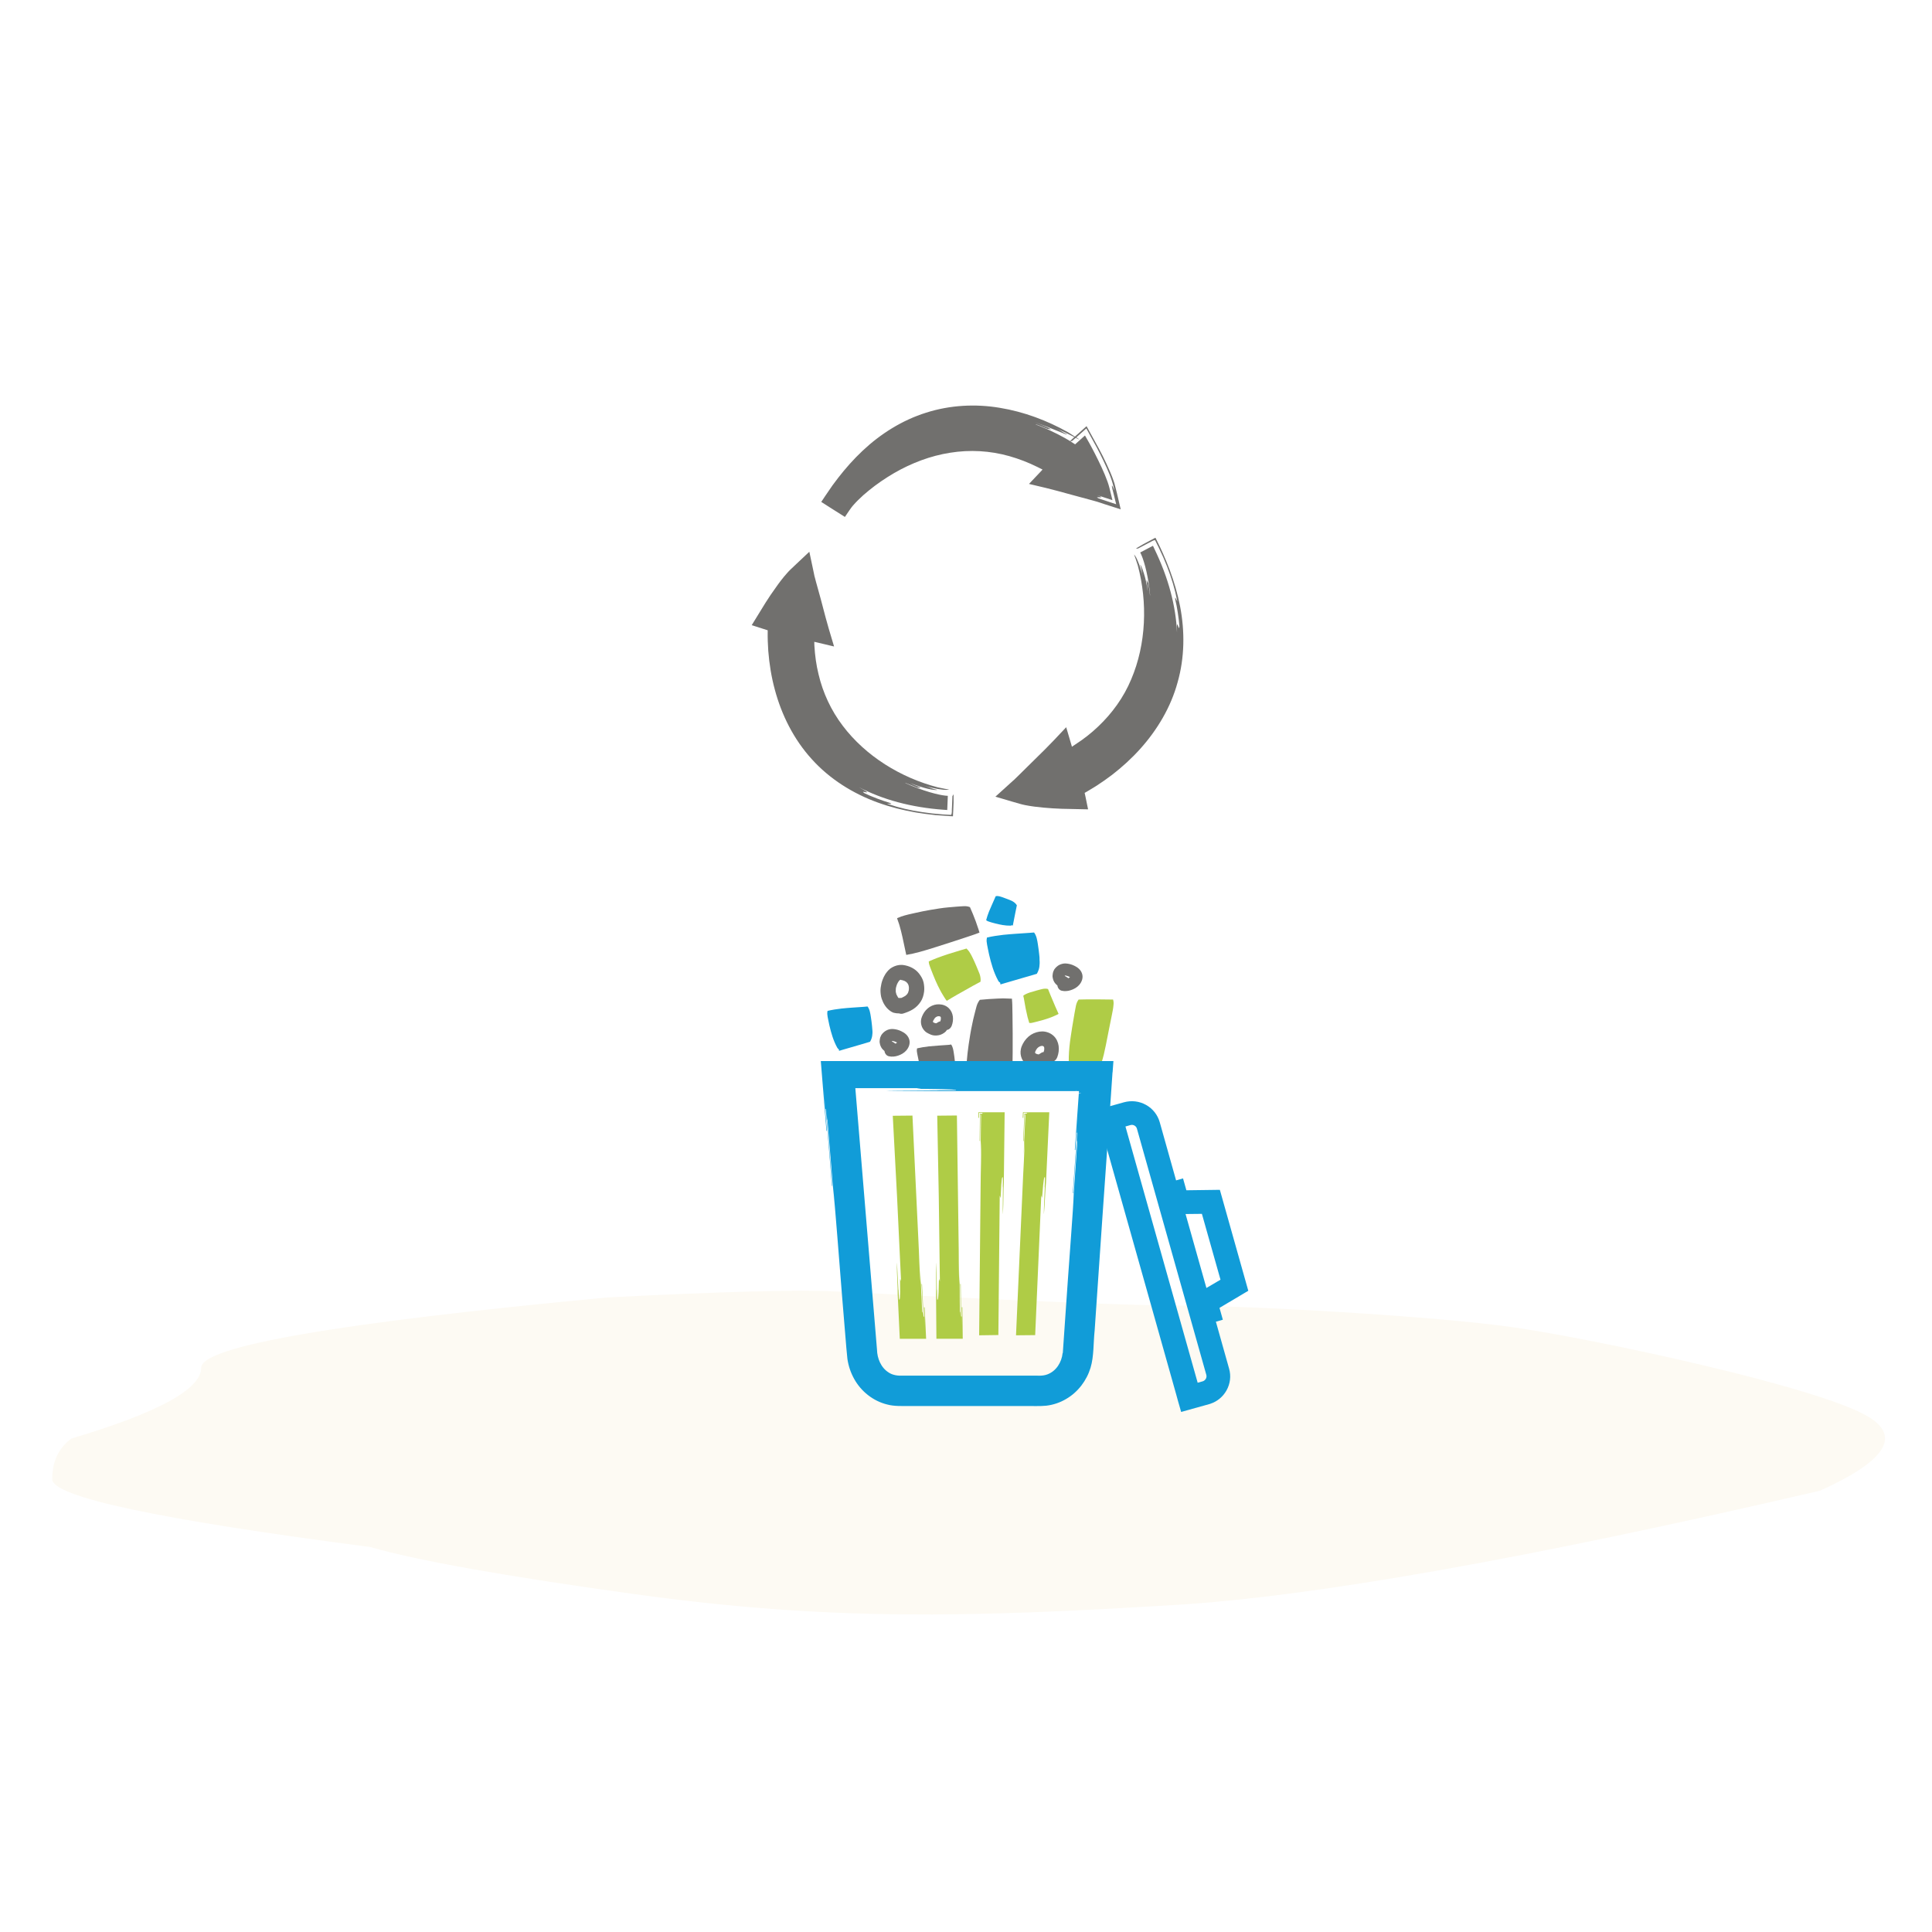 <?xml version="1.0" encoding="UTF-8"?>
<svg width="370px" height="370px" viewBox="0 0 370 370" version="1.1" xmlns="http://www.w3.org/2000/svg" xmlns:xlink="http://www.w3.org/1999/xlink">
    <title>benefits-2@2x</title>
    <g id="benefits-2" stroke="none" stroke-width="1" fill="none" fill-rule="evenodd">
        <rect fill="#FFFFFF" x="0" y="0" width="370" height="370"></rect>
        <g id="2" transform="translate(10, 47)">
            <path d="M178.201,59.377 C183.125,75.938 187.639,84.218 191.743,84.218 C195.848,84.218 200.342,110.173 205.224,162.083 C206.334,184.11 206.72,198.502 206.381,205.26 C205.874,215.396 203.675,257.463 203.675,270.872 C203.675,284.281 201.683,320.536 199.444,335.895 C197.206,351.255 188.13,393.866 182.406,403.452 C178.589,409.843 173.857,406.777 168.208,394.254 C155.237,338.486 147.945,297.359 146.332,270.872 C143.913,231.141 143.245,204.475 148.39,167.274 C151.82,142.473 154.831,125.577 157.423,116.583 C162.698,75.989 167.03,55.691 170.418,55.691 C173.806,55.691 176.4,56.92 178.201,59.377 Z" id="Path-2-Copy-2" fill="#FDFAF3" transform="translate(175.5, 231.191) rotate(-90) translate(-175.5, -231.191) "></path>
            <g id="tonne-mittel" style="mix-blend-mode: multiply;" transform="translate(147.193, 124.596)" fill-rule="nonzero">
                <g id="Tonne_01_1">
                    <g id="Group">
                        <path d="M52.988,19.796 C51.784,19.778 50.58,19.796 49.376,19.83 C49.254,20.003 49.167,20.14 49.079,20.33 C48.992,20.537 48.922,20.744 48.87,20.968 C48.818,21.175 48.783,21.382 48.748,21.606 C48.626,22.192 48.539,22.795 48.434,23.381 C48.225,24.571 48.033,25.76 47.858,26.967 C47.666,28.242 47.527,29.518 47.492,30.811 C47.474,31.535 47.492,32.276 47.474,33 C47.474,33.069 47.474,33.138 47.492,33.19 C48.329,33.242 49.149,33.311 49.987,33.38 C50.946,33.449 51.923,33.517 52.883,33.569 C53.284,33.138 53.511,32.621 53.703,32.069 C54.104,30.914 54.349,29.742 54.593,28.553 C54.837,27.346 55.064,26.139 55.308,24.933 C55.43,24.295 55.552,23.674 55.692,23.036 C55.832,22.312 56.006,21.571 56.058,20.83 C56.093,20.485 56.076,20.158 55.971,19.83 C54.959,19.83 53.965,19.813 52.988,19.796 L52.988,19.796 L52.988,19.796 Z" id="Shape" fill="#AFCC46"></path>
                        <path d="M39.955,7.056 C38.28,7.177 36.605,7.263 34.947,7.436 C33.9,7.556 32.853,7.711 31.824,7.953 C31.772,8.194 31.737,8.418 31.754,8.66 C31.772,8.866 31.807,9.091 31.841,9.297 C31.894,9.539 31.929,9.78 31.981,10.021 C32.051,10.418 32.138,10.797 32.225,11.194 C32.627,12.918 33.115,14.641 33.97,16.21 C34.057,16.382 34.197,16.52 34.354,16.607 C34.354,16.693 34.371,16.762 34.389,16.848 C34.389,16.882 34.406,16.9 34.406,16.934 C34.703,16.848 34.982,16.762 35.279,16.675 C36.448,16.331 37.599,16.003 38.768,15.658 C39.64,15.4 40.495,15.159 41.368,14.9 C41.525,14.641 41.647,14.383 41.734,14.09 C41.856,13.728 41.891,13.331 41.909,12.952 C41.926,12.728 41.909,12.487 41.891,12.245 C41.909,11.935 41.874,11.625 41.839,11.297 C41.769,10.625 41.682,9.952 41.577,9.28 C41.455,8.504 41.333,7.625 40.844,6.987 C40.548,7.022 40.251,7.039 39.955,7.056 L39.955,7.056 L39.955,7.056 Z" id="Shape" fill="#119CD8"></path>
                        <path d="M8.218,21.226 C6.787,21.33 5.356,21.399 3.943,21.554 C3.053,21.657 2.163,21.795 1.291,22.002 C1.256,22.209 1.221,22.399 1.239,22.606 C1.256,22.795 1.274,22.968 1.309,23.157 C1.343,23.364 1.378,23.571 1.431,23.76 C1.5,24.088 1.57,24.433 1.64,24.76 C1.989,26.243 2.408,27.708 3.141,29.035 C3.21,29.173 3.332,29.294 3.455,29.38 C3.455,29.449 3.472,29.518 3.489,29.587 C3.489,29.604 3.489,29.622 3.489,29.656 C3.734,29.57 3.995,29.501 4.24,29.432 C5.234,29.139 6.229,28.863 7.206,28.57 C7.939,28.346 8.689,28.139 9.422,27.915 C9.561,27.708 9.666,27.467 9.736,27.225 C9.84,26.915 9.875,26.57 9.893,26.26 C9.91,26.053 9.893,25.864 9.875,25.657 C9.858,25.381 9.823,25.105 9.805,24.829 C9.736,24.26 9.683,23.674 9.579,23.105 C9.474,22.45 9.369,21.692 8.951,21.157 C8.724,21.192 8.462,21.209 8.218,21.226 L8.218,21.226 L8.218,21.226 Z" id="Shape" fill="#119CD8"></path>
                        <path d="M33.307,0.471 C32.941,1.316 32.557,2.143 32.208,2.988 C31.998,3.523 31.807,4.074 31.667,4.626 C31.772,4.712 31.876,4.781 31.998,4.833 C32.103,4.884 32.225,4.919 32.347,4.953 C32.47,4.988 32.609,5.04 32.731,5.074 C32.941,5.143 33.15,5.195 33.377,5.246 C34.336,5.488 35.313,5.695 36.308,5.677 C36.413,5.677 36.517,5.643 36.605,5.591 C36.639,5.608 36.692,5.626 36.727,5.643 C36.744,5.643 36.762,5.643 36.779,5.66 C36.814,5.505 36.831,5.333 36.866,5.177 C36.988,4.522 37.128,3.885 37.25,3.229 C37.337,2.747 37.442,2.264 37.547,1.781 C37.46,1.644 37.355,1.506 37.25,1.402 C37.111,1.247 36.919,1.126 36.744,1.023 C36.639,0.954 36.517,0.902 36.395,0.851 C36.238,0.782 36.064,0.713 35.889,0.644 C35.54,0.506 35.191,0.368 34.825,0.247 C34.406,0.109 33.935,-0.063 33.516,0.023 C33.429,0.178 33.359,0.316 33.307,0.471 L33.307,0.471 L33.307,0.471 Z" id="Shape" fill="#119CD8"></path>
                        <path d="M24.339,28.518 C23.135,28.604 21.914,28.673 20.71,28.794 C19.96,28.88 19.192,29.001 18.442,29.173 C18.407,29.346 18.372,29.518 18.39,29.691 C18.407,29.846 18.424,30.001 18.459,30.156 C18.494,30.328 18.529,30.501 18.564,30.673 C18.616,30.949 18.686,31.242 18.738,31.518 C19.035,32.776 19.384,34.017 20.012,35.155 C20.082,35.276 20.169,35.379 20.291,35.448 C20.291,35.5 20.309,35.569 20.309,35.621 C20.309,35.638 20.326,35.655 20.326,35.672 C20.536,35.603 20.745,35.534 20.954,35.483 C21.792,35.241 22.647,35 23.484,34.741 C24.112,34.552 24.74,34.379 25.368,34.19 C25.491,34 25.56,33.811 25.63,33.604 C25.717,33.345 25.735,33.052 25.752,32.776 C25.77,32.604 25.752,32.431 25.735,32.259 C25.717,32.018 25.7,31.794 25.665,31.552 C25.613,31.07 25.56,30.57 25.473,30.087 C25.386,29.518 25.299,28.88 24.95,28.432 C24.775,28.484 24.548,28.501 24.339,28.518 L24.339,28.518 L24.339,28.518 Z" id="Shape" fill="#71706E"></path>
                        <path d="M49.812,9.056 C49.812,9.022 49.812,9.004 49.795,8.97 C49.795,8.987 49.812,9.022 49.812,9.056 L49.812,9.056 L49.812,9.056 Z" id="Path" fill="#71706E"></path>
                        <path d="M33.883,19.641 C32.749,19.692 31.597,19.761 30.463,19.882 C30.358,20.003 30.271,20.123 30.184,20.278 C29.887,20.761 29.765,21.347 29.626,21.882 C29.556,22.157 29.486,22.433 29.416,22.709 C29.259,23.312 29.12,23.916 28.998,24.536 C28.718,25.829 28.509,27.139 28.317,28.449 C28.16,29.518 28.038,30.604 27.951,31.673 C27.846,32.793 27.724,33.931 27.759,35.069 C27.759,35.379 27.776,35.707 27.829,36.017 C28.317,36 28.806,35.983 29.312,36 C29.381,36 29.451,36 29.521,36 C30.446,36.017 31.353,36.086 32.278,36.172 C33.29,36.276 34.302,36.396 35.313,36.482 C35.68,36.517 36.029,36.551 36.395,36.603 C36.535,35.569 36.639,34.535 36.674,33.5 C36.727,32.311 36.727,31.104 36.744,29.897 C36.762,27.501 36.744,25.105 36.709,22.709 C36.692,22.088 36.692,21.468 36.674,20.847 C36.657,20.537 36.657,20.244 36.622,19.934 C36.622,19.83 36.605,19.744 36.605,19.658 C36.552,19.658 36.5,19.658 36.465,19.658 C36.291,19.658 36.134,19.641 35.959,19.641 C35.244,19.589 34.563,19.606 33.883,19.641 L33.883,19.641 L33.883,19.641 Z" id="Shape" fill="#71706E"></path>
                        <path d="M29.661,4.815 C29.329,3.919 28.963,3.023 28.561,2.126 C28.439,2.075 28.3,2.04 28.178,2.006 C27.706,1.902 27.2,1.954 26.712,1.988 C26.468,2.006 26.223,2.023 25.979,2.04 C25.438,2.075 24.897,2.126 24.374,2.178 C23.24,2.281 22.106,2.471 20.972,2.661 C20.047,2.816 19.14,3.005 18.215,3.212 C17.255,3.419 16.296,3.626 15.371,3.936 C15.109,4.04 14.865,4.126 14.603,4.247 C14.743,4.643 14.883,5.022 15.005,5.419 C15.022,5.47 15.04,5.522 15.057,5.591 C15.284,6.332 15.458,7.091 15.633,7.849 C15.825,8.694 15.982,9.539 16.174,10.383 C16.244,10.677 16.296,10.97 16.366,11.28 C17.255,11.125 18.128,10.935 18.983,10.694 C19.977,10.435 20.972,10.108 21.966,9.797 C23.938,9.177 25.909,8.539 27.881,7.884 C28.387,7.711 28.893,7.539 29.416,7.367 C29.661,7.281 29.905,7.194 30.167,7.091 C30.236,7.056 30.324,7.022 30.393,7.005 C30.358,6.936 30.358,6.901 30.341,6.85 C30.306,6.712 30.254,6.574 30.219,6.436 C30.044,5.901 29.852,5.35 29.661,4.815 L29.661,4.815 L29.661,4.815 Z" id="Shape" fill="#71706E"></path>
                        <path d="M26.799,10.383 C25.246,10.832 23.694,11.332 22.176,11.9 C21.705,12.09 21.233,12.28 20.78,12.487 C20.745,12.504 20.71,12.521 20.675,12.521 C20.675,12.693 20.71,12.883 20.745,13.055 C20.832,13.366 20.972,13.693 21.076,13.986 C21.356,14.728 21.652,15.452 21.966,16.193 C22.245,16.831 22.542,17.451 22.874,18.072 C23.013,18.348 23.17,18.606 23.327,18.865 C23.414,19.02 23.519,19.175 23.606,19.33 C23.676,19.434 23.728,19.52 23.798,19.623 C23.885,19.778 24.008,19.951 24.13,20.071 C24.74,19.709 25.351,19.33 25.962,18.985 C26.974,18.399 28.02,17.813 29.05,17.244 C29.556,16.969 30.062,16.693 30.585,16.417 C30.62,16.158 30.62,15.934 30.585,15.658 C30.533,15.159 30.324,14.693 30.132,14.245 C30.009,13.969 29.905,13.676 29.783,13.4 C29.556,12.849 29.294,12.28 29.032,11.745 C28.858,11.366 28.649,11.004 28.422,10.659 C28.265,10.435 28.09,10.246 27.898,10.056 C27.549,10.177 27.166,10.28 26.799,10.383 L26.799,10.383 L26.799,10.383 Z" id="Shape" fill="#AFCC46"></path>
                        <path d="M38.943,19.916 C39.117,21.037 39.344,22.14 39.606,23.226 C39.693,23.571 39.797,23.898 39.902,24.243 C39.902,24.26 39.92,24.295 39.92,24.312 C40.042,24.329 40.181,24.312 40.303,24.312 C40.53,24.278 40.775,24.209 41.001,24.157 C41.542,24.019 42.083,23.881 42.624,23.726 C43.095,23.588 43.566,23.433 44.02,23.261 C44.229,23.192 44.421,23.105 44.613,23.019 C44.735,22.968 44.857,22.916 44.962,22.864 C45.032,22.83 45.101,22.795 45.189,22.761 C45.293,22.709 45.433,22.657 45.538,22.571 C45.328,22.123 45.119,21.657 44.927,21.209 C44.596,20.451 44.281,19.692 43.967,18.934 C43.81,18.554 43.671,18.192 43.514,17.813 C43.339,17.762 43.182,17.744 42.973,17.744 C42.624,17.744 42.275,17.848 41.926,17.934 C41.717,17.986 41.507,18.037 41.298,18.106 C40.879,18.227 40.46,18.348 40.059,18.468 C39.78,18.554 39.501,18.675 39.239,18.796 C39.065,18.882 38.908,18.985 38.768,19.106 C38.855,19.399 38.908,19.658 38.943,19.916 L38.943,19.916 L38.943,19.916 Z" id="Shape" fill="#AFCC46"></path>
                        <path d="M13.679,13.659 C13.138,13.935 12.719,14.434 12.388,14.917 C12.161,15.262 11.951,15.693 11.812,16.089 C11.637,16.572 11.533,17.072 11.463,17.589 C11.393,18.141 11.445,18.727 11.55,19.278 C11.603,19.554 11.707,19.796 11.812,20.054 C11.882,20.244 11.969,20.433 12.074,20.623 C12.318,21.054 12.614,21.451 12.998,21.778 C13.277,22.019 13.626,22.261 13.975,22.364 C14.324,22.45 14.656,22.485 15.005,22.485 C15.249,22.571 15.528,22.588 15.79,22.502 C16.435,22.295 17.081,22.054 17.657,21.692 C18.25,21.313 18.738,20.83 19.122,20.244 C19.506,19.675 19.698,18.968 19.785,18.296 C19.855,17.71 19.803,17.124 19.681,16.538 C19.541,15.917 19.21,15.365 18.826,14.865 C18.093,13.917 16.941,13.366 15.755,13.211 C15.685,13.193 15.581,13.193 15.476,13.193 C14.848,13.176 14.237,13.348 13.679,13.659 L13.679,13.659 L13.679,13.659 Z M15.546,16.107 C15.703,16.141 15.842,16.193 15.999,16.245 C16.104,16.313 16.226,16.365 16.331,16.434 C16.418,16.52 16.505,16.607 16.592,16.693 C16.662,16.813 16.732,16.917 16.784,17.037 C16.819,17.175 16.854,17.296 16.872,17.434 C16.889,17.641 16.872,17.83 16.854,18.037 C16.819,18.192 16.767,18.348 16.715,18.503 C16.645,18.623 16.592,18.727 16.505,18.83 C16.401,18.934 16.313,19.02 16.191,19.123 C15.947,19.278 15.685,19.399 15.423,19.52 C15.423,19.52 15.406,19.52 15.406,19.52 C15.371,19.52 15.336,19.52 15.301,19.52 C15.162,19.537 15.04,19.537 14.9,19.537 C14.865,19.503 14.813,19.451 14.778,19.399 C14.673,19.227 14.569,19.037 14.481,18.848 C14.429,18.692 14.394,18.537 14.359,18.382 C14.342,18.141 14.359,17.882 14.377,17.641 C14.429,17.382 14.516,17.141 14.603,16.882 C14.708,16.675 14.813,16.469 14.952,16.279 C15.005,16.227 15.057,16.158 15.127,16.107 C15.162,16.089 15.179,16.072 15.214,16.055 C15.232,16.055 15.266,16.038 15.284,16.038 C15.389,16.107 15.476,16.107 15.546,16.107 L15.546,16.107 L15.546,16.107 Z" id="Shape" fill="#71706E"></path>
                        <path d="M12.597,25.726 C12.178,25.933 11.882,26.226 11.603,26.605 C11.533,26.76 11.463,26.898 11.393,27.053 C11.323,27.277 11.288,27.518 11.271,27.743 C11.236,27.984 11.306,28.242 11.358,28.467 C11.393,28.639 11.515,28.88 11.603,29.035 C11.76,29.294 11.969,29.501 12.196,29.691 C12.248,30.139 12.562,30.587 13.033,30.69 C13.626,30.828 14.237,30.759 14.795,30.57 C15.389,30.38 15.947,30.053 16.348,29.604 C16.889,29.001 17.186,28.174 16.907,27.381 C16.662,26.674 16.086,26.208 15.423,25.898 C14.9,25.639 14.359,25.502 13.766,25.467 C13.731,25.467 13.696,25.467 13.679,25.467 C13.33,25.467 12.911,25.553 12.597,25.726 L12.597,25.726 L12.597,25.726 Z M13.818,27.777 C13.993,27.812 14.167,27.863 14.342,27.932 C14.429,27.984 14.516,28.018 14.603,28.07 C14.569,28.105 14.534,28.139 14.499,28.156 C14.429,28.191 14.359,28.242 14.289,28.277 C14.22,28.225 14.15,28.156 14.08,28.122 C13.94,28.053 13.801,27.967 13.679,27.88 C13.661,27.863 13.644,27.846 13.626,27.829 C13.626,27.829 13.626,27.812 13.609,27.812 C13.609,27.812 13.609,27.794 13.609,27.794 C13.609,27.794 13.609,27.777 13.609,27.777 C13.626,27.777 13.644,27.76 13.661,27.76 C13.731,27.777 13.766,27.777 13.818,27.777 L13.818,27.777 L13.818,27.777 Z" id="Shape" fill="#71706E"></path>
                        <path d="M45.712,13.176 C45.293,13.383 44.997,13.676 44.718,14.055 C44.648,14.21 44.578,14.348 44.508,14.503 C44.438,14.728 44.404,14.969 44.386,15.193 C44.351,15.434 44.421,15.693 44.473,15.917 C44.508,16.089 44.63,16.331 44.718,16.486 C44.875,16.744 45.084,16.951 45.311,17.141 C45.363,17.589 45.677,18.037 46.148,18.141 C46.742,18.279 47.352,18.21 47.911,18.02 C48.504,17.83 49.062,17.503 49.463,17.055 C50.004,16.451 50.301,15.624 50.022,14.831 C49.777,14.124 49.202,13.659 48.539,13.348 C48.015,13.09 47.474,12.952 46.881,12.918 C46.846,12.918 46.811,12.918 46.794,12.918 C46.445,12.918 46.044,13.021 45.712,13.176 L45.712,13.176 L45.712,13.176 Z M46.933,15.245 C47.108,15.279 47.282,15.331 47.457,15.4 C47.544,15.452 47.631,15.486 47.719,15.538 C47.684,15.572 47.649,15.607 47.614,15.624 C47.544,15.658 47.474,15.71 47.405,15.745 C47.335,15.693 47.265,15.624 47.195,15.589 C47.056,15.521 46.916,15.434 46.794,15.348 C46.776,15.331 46.759,15.314 46.742,15.296 C46.742,15.296 46.742,15.279 46.724,15.279 C46.724,15.279 46.724,15.262 46.724,15.262 C46.724,15.262 46.724,15.245 46.724,15.245 C46.742,15.245 46.759,15.227 46.776,15.227 C46.846,15.227 46.899,15.245 46.933,15.245 L46.933,15.245 L46.933,15.245 Z" id="Shape" fill="#71706E"></path>
                        <path d="M20.85,21.244 C20.291,21.606 19.855,22.106 19.559,22.692 C19.419,22.968 19.297,23.261 19.227,23.554 C19.122,24.071 19.175,24.588 19.384,25.088 C19.576,25.502 19.873,25.881 20.256,26.139 C20.501,26.295 20.78,26.415 21.042,26.536 C21.408,26.691 21.827,26.743 22.228,26.708 C22.455,26.691 22.647,26.657 22.874,26.588 C23.153,26.501 23.397,26.363 23.641,26.191 C23.851,26.036 24.025,25.881 24.13,25.657 C24.269,25.639 24.391,25.588 24.514,25.519 C24.793,25.364 24.95,25.122 25.072,24.847 C25.508,23.709 25.403,22.33 24.496,21.468 C23.99,20.985 23.345,20.761 22.682,20.744 C22.053,20.709 21.408,20.899 20.85,21.244 L20.85,21.244 L20.85,21.244 Z M22.716,23.036 C22.751,23.036 22.769,23.054 22.804,23.054 C22.821,23.071 22.839,23.071 22.874,23.088 C22.891,23.105 22.926,23.14 22.943,23.157 C22.943,23.157 22.943,23.174 22.961,23.174 C22.978,23.226 22.996,23.295 22.996,23.347 C22.996,23.45 22.996,23.571 22.978,23.674 C22.961,23.778 22.926,23.898 22.891,24.002 C22.751,24.019 22.612,24.071 22.507,24.14 C22.385,24.226 22.263,24.295 22.141,24.364 C22.123,24.364 22.123,24.364 22.106,24.364 C22.071,24.364 22.036,24.364 21.984,24.364 C21.896,24.329 21.809,24.312 21.705,24.278 C21.652,24.243 21.6,24.226 21.548,24.191 C21.53,24.174 21.53,24.174 21.513,24.157 C21.513,24.157 21.495,24.14 21.495,24.123 C21.495,24.105 21.478,24.071 21.478,24.054 C21.478,24.054 21.478,24.054 21.478,24.036 C21.495,23.967 21.513,23.898 21.548,23.847 C21.635,23.692 21.722,23.554 21.809,23.416 C21.879,23.347 21.949,23.278 22.019,23.209 C22.106,23.157 22.193,23.105 22.28,23.071 C22.35,23.054 22.437,23.036 22.507,23.019 C22.594,23.036 22.647,23.036 22.716,23.036 L22.716,23.036 L22.716,23.036 Z" id="Shape" fill="#71706E"></path>
                        <path d="M40.251,26.57 C39.588,27.001 39.065,27.605 38.698,28.294 C38.524,28.622 38.384,28.967 38.314,29.329 C38.192,29.949 38.245,30.57 38.506,31.156 C38.733,31.656 39.082,32.104 39.553,32.397 C39.85,32.587 40.181,32.724 40.495,32.862 C40.932,33.052 41.438,33.104 41.909,33.069 C42.188,33.035 42.415,33 42.676,32.914 C43.008,32.811 43.304,32.656 43.584,32.449 C43.845,32.276 44.055,32.087 44.177,31.811 C44.334,31.794 44.491,31.742 44.63,31.656 C44.962,31.466 45.154,31.19 45.293,30.845 C45.799,29.484 45.695,27.846 44.596,26.794 C43.985,26.226 43.217,25.95 42.432,25.933 C41.682,25.933 40.914,26.157 40.251,26.57 L40.251,26.57 L40.251,26.57 Z M42.467,28.708 C42.502,28.725 42.537,28.725 42.572,28.742 C42.607,28.76 42.624,28.777 42.641,28.794 C42.676,28.829 42.694,28.846 42.729,28.88 C42.729,28.88 42.746,28.898 42.746,28.898 C42.764,28.967 42.781,29.035 42.798,29.104 C42.798,29.242 42.798,29.363 42.781,29.501 C42.746,29.639 42.711,29.759 42.676,29.88 C42.502,29.897 42.345,29.949 42.223,30.035 C42.083,30.139 41.926,30.225 41.786,30.311 C41.769,30.311 41.769,30.311 41.752,30.328 C41.699,30.328 41.664,30.328 41.612,30.328 C41.507,30.294 41.403,30.259 41.281,30.225 C41.211,30.19 41.158,30.156 41.106,30.121 C41.089,30.104 41.089,30.104 41.071,30.087 C41.071,30.07 41.054,30.07 41.054,30.053 C41.054,30.018 41.036,30.001 41.036,29.966 C41.036,29.966 41.036,29.949 41.036,29.949 C41.054,29.863 41.089,29.794 41.106,29.708 C41.193,29.535 41.298,29.363 41.42,29.191 C41.507,29.104 41.595,29.018 41.682,28.949 C41.786,28.88 41.891,28.829 41.996,28.777 C42.083,28.742 42.17,28.725 42.275,28.708 C42.345,28.708 42.397,28.708 42.467,28.708 L42.467,28.708 L42.467,28.708 Z M41.036,30.07 C41.036,30.07 41.036,30.07 41.036,30.07 C41.054,30.139 41.054,30.208 41.054,30.277 C41.054,30.208 41.036,30.139 41.036,30.07 L41.036,30.07 L41.036,30.07 Z" id="Shape" fill="#71706E"></path>
                        <path d="M15.371,73.735 C15.301,73.735 15.179,72.856 15.179,73.735 C15.249,77.286 15.127,77.303 15.005,77.303 C14.935,77.303 14.883,74.631 14.865,75.528 C14.743,72.856 14.499,68.425 14.569,71.097 C14.551,71.959 14.76,75.217 14.726,76.286 L15.127,84.802 L20.169,84.802 L19.89,78.768 C19.855,78.768 19.803,78.768 19.768,78.768 C19.803,79.665 19.89,81.44 19.925,82.32 C19.89,81.423 19.803,80.544 19.803,80.544 C19.768,80.544 19.716,80.544 19.681,80.544 C19.576,78.441 19.489,76.424 19.384,74.321 L19.297,74.321 C19.401,76.441 19.506,78.803 19.593,80.544 C19.524,79.648 19.489,79.665 19.419,79.665 C19.262,76.993 19.227,74.338 19.018,71.666 L19.14,74.338 C18.896,72.563 18.826,68.115 18.669,65.46 C18.285,57.6 17.918,49.704 17.552,42.05 C16.331,42.068 15.109,42.068 13.871,42.085 L13.783,42.085 C14.063,47.412 14.342,52.514 14.603,57.582 C14.865,63.047 15.127,68.494 15.371,73.735 Z" id="Path" fill="#AFCC46"></path>
                        <path d="M41.054,84.095 C41.455,74.924 41.856,65.943 42.223,57.375 C42.292,57.375 42.345,58.272 42.415,57.375 C42.676,53.824 42.798,53.824 42.921,53.842 C42.99,53.842 42.798,56.514 42.903,55.617 C42.781,58.289 42.607,62.737 42.798,60.065 C42.903,59.22 42.99,55.945 43.13,54.893 L43.758,41.413 L38.716,41.413 L38.663,42.481 C38.698,42.481 38.751,42.481 38.786,42.481 L38.838,41.516 L41.246,41.516 C40.809,41.516 40.373,41.516 40.007,41.516 C39.675,41.516 39.431,41.533 39.449,41.551 C39.449,41.585 39.449,41.637 39.449,41.671 C39.292,41.671 39.134,41.671 38.995,41.671 C38.925,43.309 38.82,45.153 38.751,46.929 L38.838,46.929 C38.925,45.188 39.012,43.343 39.082,41.757 C39.222,41.757 39.344,41.757 39.466,41.757 C39.257,41.775 39.152,41.792 39.117,41.792 C39.134,41.895 39.152,41.913 39.187,41.947 C39.117,43.257 39.065,44.378 39.012,45.602 C38.943,46.929 38.873,48.274 38.873,49.601 L38.995,46.929 C39.065,48.705 38.733,53.152 38.646,55.824 C38.227,65.322 37.808,74.614 37.39,84.043 L37.39,84.13 C38.611,84.13 39.832,84.112 41.054,84.095 Z" id="Path" fill="#AFCC46"></path>
                        <path d="M30.306,41.533 L32.714,41.533 C31.824,41.533 30.899,41.533 30.934,41.568 C30.934,41.602 30.934,41.654 30.934,41.688 C30.777,41.688 30.62,41.688 30.481,41.688 C30.463,43.326 30.428,45.171 30.411,46.929 L30.498,46.929 C30.515,45.205 30.55,43.361 30.568,41.775 C30.707,41.775 30.83,41.775 30.952,41.775 C30.742,41.792 30.638,41.809 30.603,41.809 C30.62,41.913 30.655,41.93 30.69,41.964 C30.672,43.274 30.655,44.378 30.638,45.602 C30.62,46.929 30.603,48.274 30.62,49.601 L30.655,46.929 C30.795,48.705 30.603,53.152 30.603,55.807 C30.515,65.322 30.411,74.597 30.324,84.043 L30.324,84.13 C31.562,84.112 32.784,84.095 34.005,84.078 C34.092,74.907 34.179,65.943 34.267,57.393 C34.336,57.393 34.406,58.289 34.459,57.393 C34.598,53.842 34.72,53.842 34.842,53.842 C34.912,53.842 34.808,56.514 34.877,55.617 C34.842,58.289 34.825,62.737 34.912,60.065 C34.982,59.22 34.965,55.945 35.052,54.893 L35.209,41.413 L30.184,41.413 L30.167,42.481 C30.201,42.481 30.254,42.481 30.289,42.481 L30.306,41.533 Z" id="Path" fill="#AFCC46"></path>
                        <path d="M22.141,84.785 L27.183,84.785 L27.113,78.751 C27.078,78.751 27.026,78.751 26.991,78.751 C27.009,79.648 27.026,81.423 27.043,82.302 C27.026,81.406 26.991,80.527 26.991,80.527 C26.956,80.527 26.904,80.527 26.869,80.527 C26.852,78.424 26.817,76.407 26.799,74.304 L26.712,74.304 C26.729,76.424 26.764,78.786 26.782,80.527 C26.747,79.63 26.712,79.63 26.642,79.63 C26.572,76.958 26.642,74.304 26.52,71.632 L26.555,74.304 C26.38,72.528 26.45,68.081 26.38,65.426 C26.276,57.565 26.171,49.687 26.066,42.033 C24.845,42.05 23.624,42.05 22.385,42.068 L22.298,42.068 C22.402,47.412 22.49,52.514 22.594,57.6 C22.664,63.081 22.734,68.529 22.804,73.769 C22.734,73.769 22.629,72.89 22.612,73.769 C22.559,77.32 22.437,77.32 22.315,77.32 C22.245,77.32 22.28,74.648 22.228,75.545 C22.193,72.873 22.106,68.425 22.088,71.097 C22.036,71.942 22.141,75.217 22.071,76.286 L22.141,84.785 Z" id="Path" fill="#AFCC46"></path>
                        <path d="M1.082,44.981 C1.099,44.981 1.152,44.981 1.169,44.981 C0.995,42.878 0.663,38.672 0.489,36.569 C0.663,38.672 0.855,40.775 0.855,40.775 C0.872,40.775 0.925,40.775 0.942,40.775 C1.291,45.136 1.78,51.135 2.129,55.514 L2.198,55.514 C1.849,51.135 1.343,44.981 1.012,40.775 C1.204,42.878 1.221,42.878 1.274,42.878 C1.797,49.204 2.233,54.617 2.826,61.806 L2.321,55.496 C2.774,59.685 3.542,70.218 4.065,76.527 C4.292,79.148 4.501,81.82 4.728,84.543 C4.85,85.888 4.938,87.319 5.095,88.646 C5.287,89.973 5.723,91.284 6.386,92.473 C7.694,94.852 10.015,96.731 12.737,97.386 C14.08,97.748 15.511,97.662 16.994,97.679 L21.408,97.679 C27.305,97.679 33.185,97.679 38.943,97.679 C40.373,97.645 41.856,97.748 43.182,97.61 C44.526,97.455 45.834,97.007 46.968,96.334 C49.271,95.007 50.929,92.766 51.662,90.335 C52.325,88.129 52.185,85.612 52.447,83.181 C52.621,80.716 52.778,78.251 52.953,75.786 C53.302,70.804 53.651,65.805 53.982,60.789 C54.523,53.135 55.064,45.481 55.587,37.879 L55.587,37.879 L55.587,37.844 C55.675,36.482 55.779,35.121 55.867,33.759 L55.884,33.759 L56.041,31.604 L0,31.604 L1.082,44.981 Z M19.192,36.793 C19.192,36.844 17.517,36.913 19.192,36.931 C22.559,36.965 24.234,37 25.072,37.051 C25.909,37.103 25.909,37.138 25.909,37.189 C25.909,37.189 24.653,37.206 23.606,37.206 C22.559,37.206 21.722,37.206 22.559,37.224 C17.517,37.224 9.108,37.241 14.15,37.293 C16.592,37.31 19.838,37.327 23.17,37.362 L48.905,37.362 C48.94,37.017 48.957,37.051 48.94,37.362 L49.446,37.362 L49.411,37.741 C49.428,37.741 49.428,37.741 49.446,37.741 C49.446,37.775 50.405,37.81 49.411,37.844 L48.643,48.636 C48.661,48.636 48.713,48.636 48.731,48.636 C48.853,46.981 49.079,43.671 49.202,42.016 C49.079,43.671 48.992,45.326 48.992,45.326 C49.01,45.326 49.062,45.326 49.079,45.326 C48.835,48.825 48.504,53.428 48.259,56.927 L48.329,56.927 C48.574,53.411 48.922,48.618 49.149,45.326 C49.062,46.981 49.079,46.981 49.132,46.998 C48.783,51.98 48.521,55.876 48.102,61.909 L48.451,56.945 C48.329,60.272 47.649,68.546 47.317,73.511 C47.003,78.01 46.689,82.613 46.358,87.353 L46.34,87.526 L46.305,87.56 C46.131,89.249 45.119,90.99 43.357,91.628 C42.415,91.973 41.507,91.835 40.687,91.852 L38.157,91.852 C34.773,91.852 31.37,91.852 28.003,91.852 C24.636,91.852 21.286,91.852 18.023,91.852 L15.581,91.852 C14.795,91.904 13.766,91.766 13.016,91.266 C11.463,90.301 10.8,88.456 10.765,86.922 C9.387,70.339 7.973,53.29 6.613,36.793 C10.887,36.793 15.075,36.793 19.192,36.793 Z" id="Shape" fill="#119CD8"></path>
                    </g>
                    <path d="M68.076,95.499 L68.387,96.636 L69.01,98.807 L74.575,97.256 L74.61,97.239 C75.923,96.808 77.012,95.895 77.686,94.707 C78.412,93.414 78.602,91.916 78.188,90.503 L75.664,81.527 L76.995,81.148 L76.355,78.874 L80.365,76.496 L81.869,75.6 L76.425,56.27 L70.012,56.356 L69.372,54.082 L68.042,54.461 L64.913,43.331 C64.516,41.918 63.582,40.729 62.286,40.006 C60.99,39.282 59.486,39.11 58.051,39.506 L52.866,40.953 L52.71,40.988 L63.617,79.666 M69.856,60.904 L72.985,60.87 L76.546,73.481 L73.849,75.066 L69.856,60.904 Z M73.123,92.949 L72.173,93.208 L58.345,44.141 L59.313,43.865 C59.572,43.796 59.831,43.83 60.056,43.951 C60.298,44.089 60.471,44.296 60.54,44.554 L73.832,91.709 C73.901,91.95 73.866,92.226 73.745,92.45 C73.59,92.708 73.365,92.88 73.123,92.949 Z" id="Shape" fill="#119CD8"></path>
                </g>
            </g>
            <g id="recycling-grau" style="mix-blend-mode: multiply;" transform="translate(133.961, 30.667)" fill="#71706E" fill-rule="nonzero">
                <g id="Pfeil_03_Grau" transform="translate(0, -0)">
                    <path d="M38.439,74.79 L38.351,76.981 C38.284,77.437 38.417,78.11 38.174,78.392 L36.632,78.305 L35.443,78.197 L34.518,78.11 C33.901,78.023 33.306,77.958 32.711,77.871 C30.332,77.524 28.13,77.003 26.301,76.374 C25.068,76.005 27.601,76.547 26.389,76.07 C25.156,75.723 22.777,74.833 21.609,74.247 C20.53,73.553 22.887,74.507 21.808,73.813 C21.543,73.639 21.081,73.401 20.508,73.075 C25.068,75.462 30.509,76.96 36.787,77.415 C37.029,77.437 37.249,77.459 37.447,77.459 L37.558,74.746 C37.381,74.724 37.205,74.724 37.051,74.703 C35.795,74.573 32.866,73.856 29.407,72.294 L29.407,72.272 C29.429,72.229 30.575,72.75 31.742,73.184 C31.786,73.097 32.998,73.401 31.83,72.945 C31.302,72.75 30.817,72.511 30.31,72.294 C31.676,72.836 32.822,73.162 33.659,73.379 C34.87,73.661 35.487,73.661 35.509,73.596 C34.319,73.357 34.364,73.184 33.174,72.858 C34.958,73.379 36.743,73.661 37.425,73.596 C38.196,73.509 37.822,73.618 35.641,73.118 C28.548,71.274 21.83,67.15 17.424,61.313 C15.199,58.383 13.635,55.019 12.798,51.46 C12.358,49.68 12.115,47.857 12.005,46.013 L11.983,45.318 C11.983,45.253 11.983,45.253 11.983,45.253 L12.203,45.297 L15.772,46.143 C14.098,40.652 13.922,39.632 13.239,37.115 L12.314,33.773 L12.093,32.926 L12.027,32.709 L11.939,32.275 L11.763,31.429 L11.036,28 L8.591,30.3 L7.423,31.407 C7.203,31.624 6.961,31.863 6.763,32.102 C5.948,33.013 5.243,33.946 4.582,34.901 C3.899,35.834 3.26,36.789 2.643,37.766 L0,42.063 L3.062,43.039 C3.062,43.039 3.084,43.039 3.062,43.039 L3.062,43.213 C3.04,44.472 3.084,45.731 3.172,46.989 C3.37,49.485 3.767,51.981 4.428,54.411 C5.727,59.273 8.062,63.939 11.499,67.715 C14.913,71.513 19.385,74.312 24.143,76.027 C26.522,76.895 28.967,77.502 31.456,77.936 C32.689,78.132 33.923,78.305 35.179,78.435 L37.932,78.631 L38.351,78.652 C38.417,78.652 38.505,78.696 38.549,78.631 L38.549,78.414 L38.593,77.589 L38.659,76.005 C38.703,73.553 38.549,74.811 38.439,74.79 Z" id="Shape"></path>
                    <path d="M69.952,16.814 L69.584,15.358 C69.519,15.054 69.432,14.75 69.324,14.468 C68.934,13.316 68.458,12.273 67.981,11.23 C67.505,10.188 66.985,9.166 66.444,8.167 L64.127,3.952 L62.329,5.56 C62.178,5.712 62.048,5.82 61.896,5.951 C61.571,5.755 61.181,5.495 60.64,5.147 C56.59,2.866 52.151,1.193 47.495,0.432 C42.861,-0.35 37.945,-0.089 33.397,1.367 C28.828,2.8 24.691,5.408 21.248,8.645 C19.537,10.253 17.956,12.034 16.527,13.881 L15.466,15.293 L14.08,17.314 L13.604,18.031 L13.365,18.379 C13.235,18.509 13.539,18.552 13.604,18.639 L15.033,19.552 L17.848,21.333 L18.714,20.051 L19.169,19.421 L19.386,19.161 C19.689,18.813 20.014,18.465 20.339,18.14 C21.01,17.466 21.725,16.836 22.482,16.228 C23.977,15.011 25.579,13.925 27.247,12.947 C30.582,11.013 34.242,9.623 38.01,9.036 C41.778,8.428 45.654,8.645 49.336,9.688 C51.176,10.209 52.974,10.905 54.685,11.752 L55.551,12.186 C55.594,12.208 55.724,12.252 55.681,12.273 L55.529,12.447 L53.104,15.011 C58.388,16.228 59.449,16.619 61.939,17.27 L65.318,18.183 L66.162,18.422 L66.769,18.617 L67.548,18.878 L70.667,19.878 L69.952,16.814 Z M58.215,4.321 C59.579,4.93 60.943,5.603 61.788,6.038 C61.723,6.103 61.636,6.19 61.55,6.255 C61.42,6.385 61.311,6.494 61.203,6.581 C61.051,6.733 61.008,6.798 61.008,6.82 C59.709,6.038 57.76,4.973 55.291,3.974 C55.01,3.865 54.685,3.735 54.381,3.626 L54.381,3.604 C54.403,3.561 55.573,3.995 56.699,4.495 C56.742,4.387 57.911,4.821 56.807,4.256 C55.659,3.735 54.49,3.278 53.32,2.887 C58.063,4.495 60.294,5.712 60.402,5.516 C59.297,4.995 59.362,4.843 58.215,4.321 Z M66.465,17.792 C65.296,17.292 67.786,17.857 66.617,17.336 C66.509,17.292 66.336,17.227 66.162,17.162 C66.357,17.227 66.574,17.292 66.769,17.357 L69.086,18.118 L68.501,15.75 C67.808,12.903 64.798,7.45 64.668,7.211 L63.823,5.734 L61.939,7.428 C61.701,7.276 61.376,7.081 61.051,6.863 C61.095,6.885 61.333,6.733 61.376,6.776 C61.593,6.581 61.809,6.385 62.048,6.19 C62.849,6.581 63.044,6.668 62.156,6.103 C62.806,5.516 63.455,4.951 64.083,4.387 C64.755,5.603 65.426,6.82 66.076,8.015 C66.552,8.906 66.985,9.775 67.397,10.644 C68.22,12.382 68.934,13.968 69.324,15.684 C69.562,16.662 69.389,16.141 69.216,15.706 C69.064,15.358 68.891,15.076 69.021,15.75 L69.8,18.9 L66.465,17.792 Z" id="Shape"></path>
                    <path d="M82.041,38.462 C81.58,36.079 80.9,33.763 80.066,31.513 C79.649,30.388 79.188,29.285 78.705,28.204 C78.552,27.851 77.981,26.615 77.52,25.711 L77.345,25.358 C77.279,25.27 77.125,25.446 77.016,25.468 L76.313,25.843 L74.953,26.571 C72.758,27.807 73.921,27.299 73.965,27.387 L75.94,26.351 C76.379,26.174 76.906,25.733 77.257,25.799 L77.937,27.167 C78.244,27.829 78.53,28.468 78.837,29.108 C79.078,29.682 79.298,30.255 79.539,30.807 C80.417,33.057 81.053,35.219 81.426,37.116 C81.712,38.374 80.944,35.903 81.119,37.183 C81.448,38.418 81.821,40.955 81.909,42.234 C81.843,43.514 81.492,40.999 81.426,42.279 C81.448,42.543 81.448,42.962 81.448,43.47 C81.229,38.396 79.824,33.035 77.125,27.454 C77.037,27.233 76.928,27.034 76.84,26.858 L74.404,28.138 C74.492,28.292 74.558,28.446 74.624,28.601 C75.282,30.123 76.006,32.991 76.313,36.454 L76.313,36.454 C76.269,36.454 76.16,35.197 75.94,33.962 C75.831,33.984 75.523,32.748 75.677,34.006 C75.765,34.535 75.787,35.087 75.852,35.616 C75.655,34.182 75.392,33.035 75.128,32.219 C74.777,31.028 74.47,30.476 74.404,30.498 C74.777,31.667 74.624,31.689 74.931,32.881 C74.514,31.072 73.856,29.395 73.461,28.821 C73,28.204 73.285,28.468 73.943,30.63 C75.831,37.69 75.567,45.654 72.671,52.449 C71.244,55.868 69.05,58.912 66.351,61.472 C65.012,62.751 63.542,63.898 61.962,64.913 L61.369,65.31 C61.347,65.31 61.325,65.354 61.325,65.354 L61.325,65.354 L61.325,65.354 C61.303,65.288 61.391,65.553 61.26,65.112 L60.228,61.604 C56.256,65.862 55.466,66.523 53.601,68.377 L51.077,70.869 L50.441,71.487 L50.287,71.642 L49.958,71.928 L49.3,72.524 L46.667,74.907 L49.892,75.855 L51.429,76.296 C51.736,76.385 52.043,76.451 52.35,76.517 C53.557,76.76 54.72,76.892 55.883,77.002 C57.046,77.113 58.209,77.179 59.35,77.223 L64.42,77.333 L63.893,74.774 L63.761,74.179 L64.485,73.759 L66.043,72.811 C67.075,72.149 68.062,71.443 69.028,70.715 C70.959,69.215 72.758,67.582 74.404,65.751 C77.652,62.133 80.263,57.787 81.558,53.022 C82.919,48.279 82.962,43.227 82.041,38.462 Z" id="Shape"></path>
                </g>
            </g>
        </g>
    </g>
</svg>